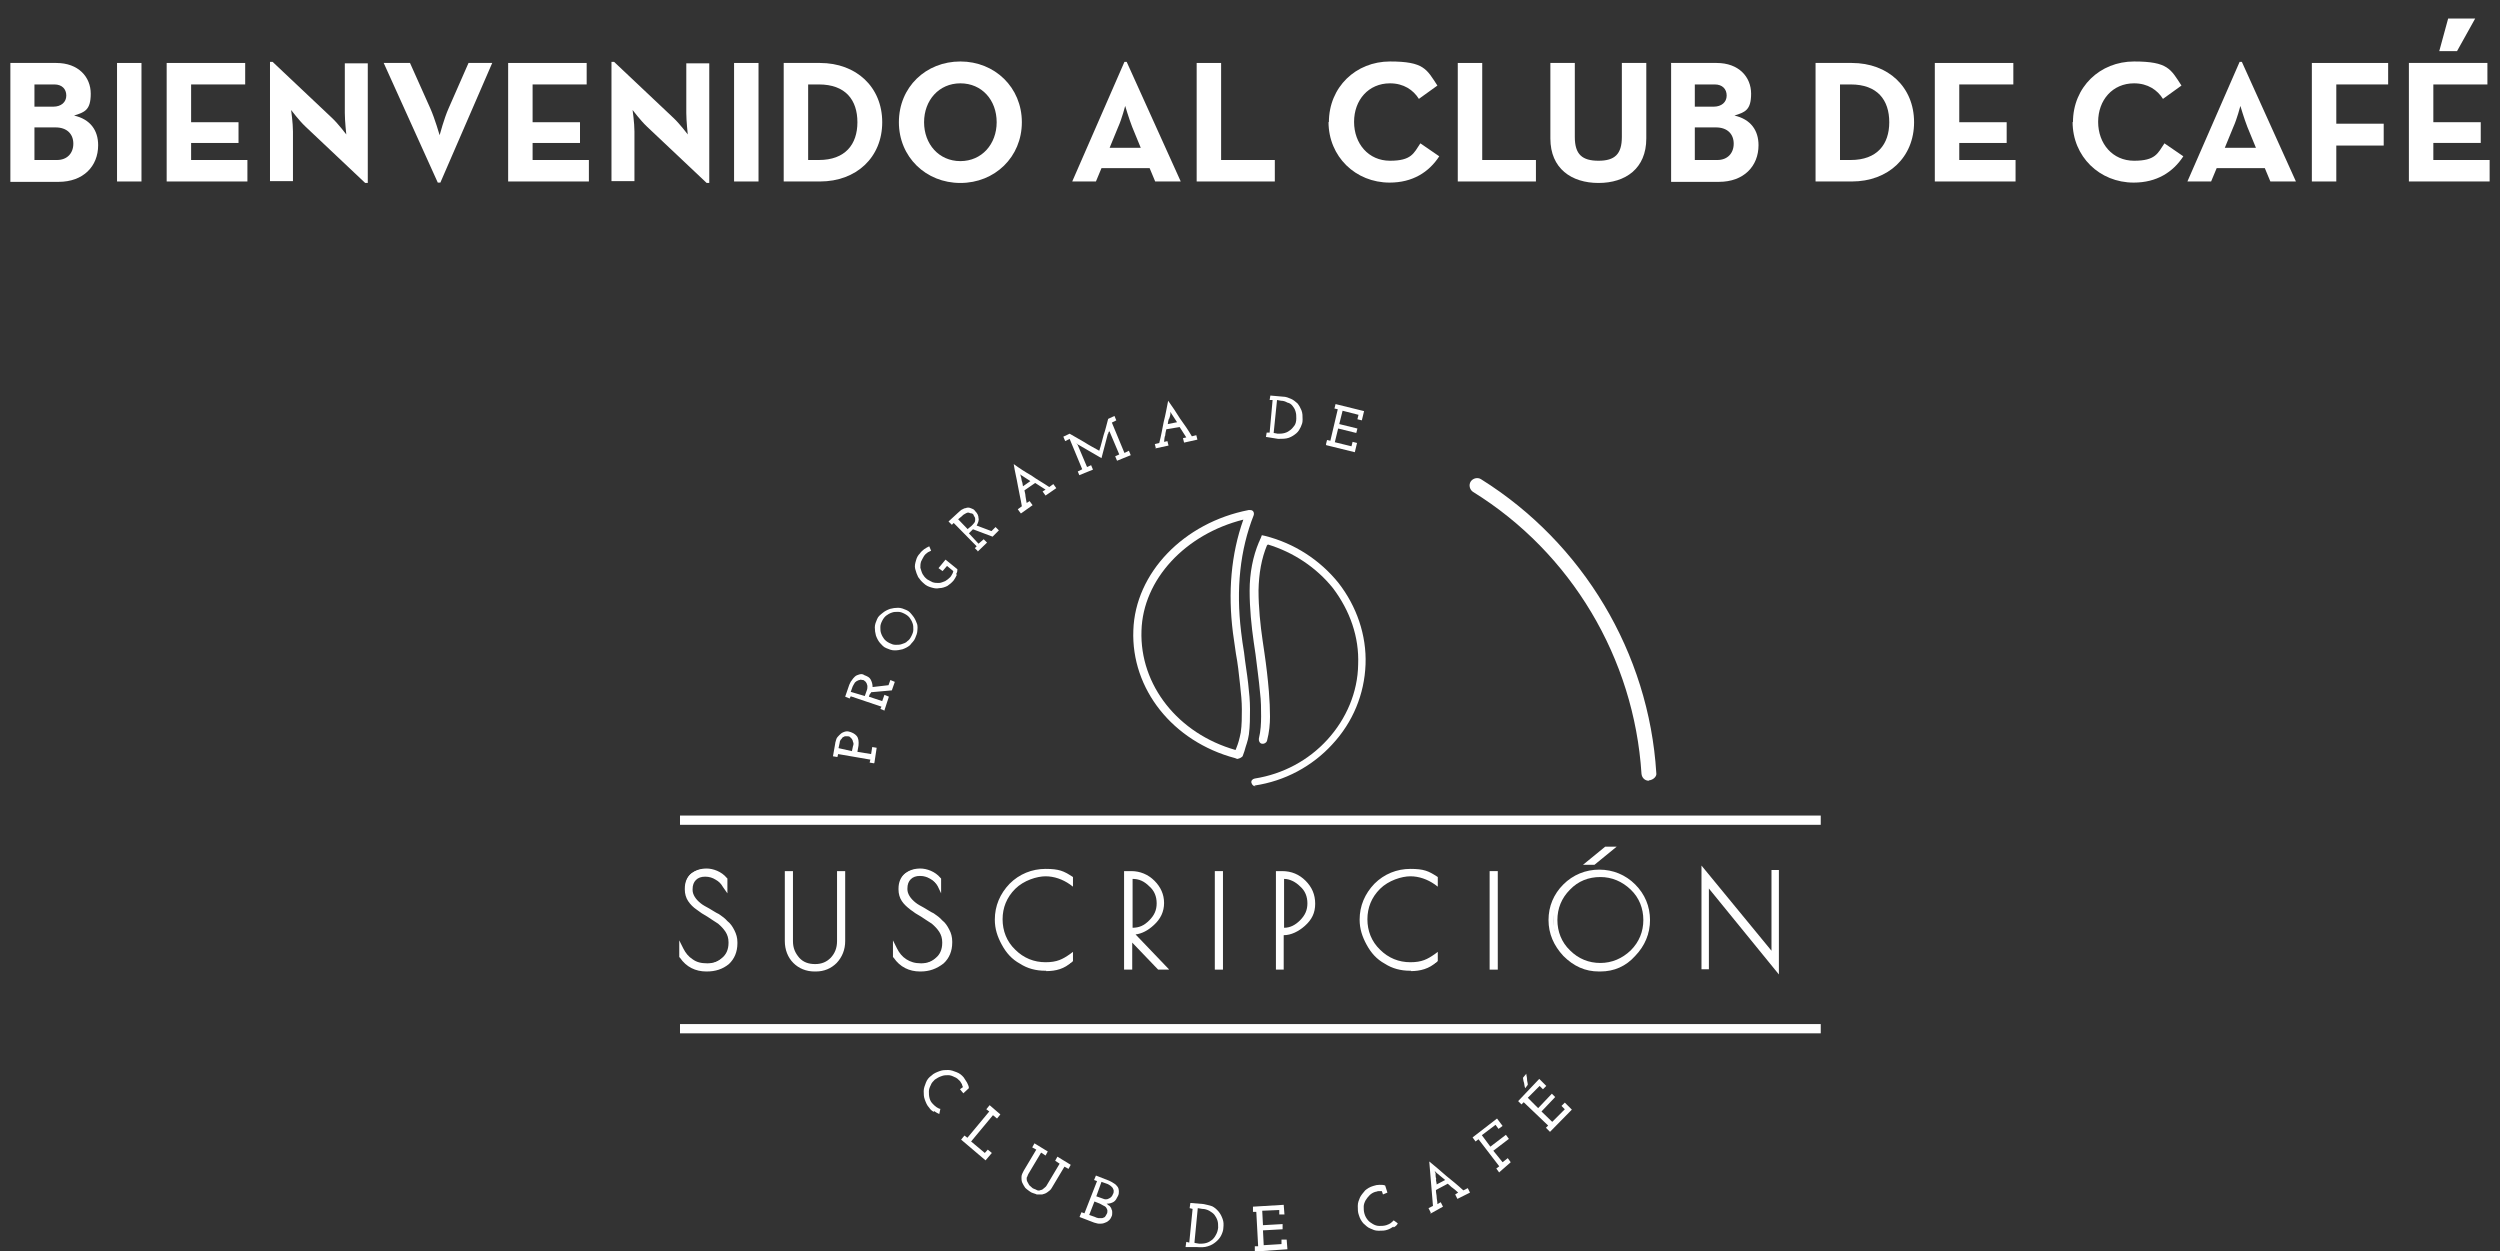 <?xml version="1.0" encoding="UTF-8"?>
<svg id="Capa_1" xmlns="http://www.w3.org/2000/svg" version="1.1" viewBox="0 0 675 337.9">
  <rect x="0" y="0" width="675" height="337.9" fill="#333333" stroke="none"/>
  <!-- Generator: Adobe Illustrator 29.0.0, SVG Export Plug-In . SVG Version: 2.1.0 Build 186)  -->
  <defs>
    <style>
      .st0 {
        fill: #fff;
      }
    </style>
  </defs>
  <g>
    <rect class="st0" x="183.6" y="220.2" width="308" height="2.5"/>
    <rect class="st0" x="183.6" y="276.5" width="308" height="2.5"/>
    <g>
      <path class="st0" d="M334.3,204.9h-.3l-.5-.2c-16.9-4.5-28.1-18.7-27.5-34.5.5-15.5,13.6-29.1,31.2-32.5.5,0,.8,0,1.1.3s.3.8.2,1.1c-3.7,9.4-4.8,19.9-3.4,31.5.2,1.9.5,3.7.8,5.6.3,2.8.8,5.6,1.1,8.3.3,2.6.5,4.8.5,7s0,4.5-.3,6.8c-.3,2-.8,2.9-1.2,4.5l-.5,1.4c-.3.3-.8.6-1.1.6ZM335.7,140.3c-15.6,3.9-27.1,16.1-27.5,30-.5,14.7,9.9,27.8,25.4,32.2l.2-.5c.6-1.5.8-2.3,1.2-4.2.3-2,.3-4.3.3-6.3s-.2-4.2-.5-6.8c-.3-2.8-.6-5.6-1.1-8.2-.3-1.9-.5-3.7-.8-5.6-1.4-11-.5-21.3,2.8-30.6Z"/>
      <path class="st0" d="M339,212.3c-.5,0-.9-.3-1.1-.9-.2-.6.3-1.1.9-1.2,7.6-1.2,14.5-4.9,19.6-10.5,5.1-5.6,8.2-12.8,8.3-20.3.3-7.4-2.2-14.5-6.8-20.6-4.5-5.6-10.7-9.7-17.6-11.8q0,.2-.2.2c-1.5,3.6-2.2,7.6-2.3,12.2,0,4.6.5,9.4,1.1,13.5.2,1.1.3,2.3.5,3.4.5,3.4.9,6.8,1.2,10.4.2,2.5.3,4.8.3,6.8s-.2,4.2-.8,6.5c-.2.6-.8.9-1.4.8s-.9-.8-.8-1.4c.5-2,.6-4.2.6-6s0-4.2-.3-6.5c-.3-3.4-.8-6.8-1.2-10.2-.2-1.1-.3-2.3-.5-3.4-.6-4.2-1.1-9-1.1-13.8s.9-9.3,2.5-13.1c.2-.3.3-.8.5-1.1l.3-.8.9.2c7.9,2,14.8,6.5,19.8,12.7,4.9,6.3,7.6,14.1,7.3,22-.3,8-3.4,15.6-9,21.6-5.4,5.9-12.8,9.9-21,11.1q.3.3.2.3Z"/>
    </g>
    <g>
      <path class="st0" d="M445.2,210.8c-1.1,0-1.9-.8-2-1.9-2-31.2-19-59.7-45.5-76.1-.9-.6-1.2-1.9-.6-2.8.6-.9,1.9-1.2,2.8-.6,27.5,17.2,45.3,46.9,47.3,79.3.2.9-.8,1.9-2,2q.2,0,0,0Z"/>
      <g>
        <path class="st0" d="M252.1,300.2c-.5-.3-.9-.6-1.2-1.1-.6-.6-.9-1.4-1.2-2.2-.3-.8-.3-1.5-.3-2.3s.3-1.5.6-2.3c.3-.8.8-1.4,1.5-1.9.6-.6,1.4-.9,2.2-1.2s1.5-.3,2.3-.3,1.5.3,2.3.6c.8.3,1.4.8,1.9,1.4.3.5.6.9.9,1.4.2.5.5.9.5,1.5l-1.5,1.4-.9-1.1.8-.6c-.2-.3-.2-.6-.3-.8-.2-.3-.3-.5-.5-.8-.5-.5-.9-.9-1.5-1.1-.6-.3-1.1-.5-1.7-.5s-1.2,0-1.9.3c-.6.2-1.1.5-1.7.9-.5.5-.9.9-1.1,1.5-.3.6-.5,1.1-.5,1.7s0,1.2.2,1.9.5,1.1.9,1.5c.3.3.6.6.9.8s.8.5,1.1.5l-.3,1.4c-.5-.2-.9-.5-1.4-.8Z"/>
        <path class="st0" d="M259.5,307.7l.9-1.1.8.6,5.9-7.1-.8-.6.9-1.1,2.9,2.5-.9,1.1-1.1-.9-5.9,7.1,3.7,3.1.8-.9,1.1.9-1.7,2-6.6-5.6Z"/>
        <path class="st0" d="M279.7,322.4c-.5-.2-1.1-.3-1.5-.6s-.9-.6-1.4-1.1c-.3-.5-.6-.9-.8-1.4-.2-.5-.2-.9-.2-1.5s.3-1.1.6-1.7l3.4-5.7-1.1-.6.6-1.1,3.6,2.2-.6,1.1-1.2-.8-3.4,5.7c-.2.3-.3.8-.5,1.1,0,.3,0,.8.2,1.1l.5.9c.3.3.6.5.9.8.3.2.8.3,1.1.5s.8.2,1.1,0c.3,0,.6-.2.9-.5.3-.2.6-.5.8-.9l3.4-5.7-1.2-.8.6-1.1,3.6,2.2-.6,1.1-1.1-.6-3.4,5.7c-.3.6-.8.9-1.2,1.2s-.9.5-1.4.6h-1.5Z"/>
        <path class="st0" d="M291.5,328.5l.5-1.2.8.3,3.4-8.7-.8-.3.5-1.2,3.6,1.4c.5.2.9.5,1.4.8s.6.6.9.9c.2.3.3.8.3,1.1,0,.5,0,.9-.3,1.4-.3.6-.6,1.2-1.1,1.5-.5.3-1.1.5-1.9.5.3.2.5.5.8.6.2.3.5.6.5.9.2.3.2.6.2.9s0,.8-.2,1.1c-.2.5-.5.9-.8,1.1-.3.3-.8.5-1.1.6-.5.2-.9.2-1.4.2s-.9-.2-1.4-.3l-3.9-1.5ZM294,328l1.7.6c.3.2.6.2.9.3h.9c.3,0,.5-.2.8-.3.2-.2.3-.5.5-.8.2-.3.2-.6.2-.9s-.2-.6-.3-.8c-.2-.3-.5-.5-.8-.6-.3-.2-.6-.3-.9-.5l-1.5-.6-1.4,3.6ZM296,323l1.7.6c.6.3,1.2.3,1.7,0,.5-.2.9-.6,1.1-1.2.2-.3.2-.6.2-.9s-.2-.5-.3-.8c-.2-.2-.3-.3-.5-.5-.2-.2-.5-.3-.8-.5l-1.7-.6-1.4,3.9Z"/>
        <path class="st0" d="M320.1,336.7l.2-1.4.8.2.9-9.1-.8-.2.2-1.4,3.6.3c.8.2,1.5.3,2.3.6.6.3,1.2.8,1.7,1.4.5.6.8,1.2,1.1,2s.3,1.5.2,2.5c0,.6-.3,1.4-.6,2-.3.6-.8,1.2-1.4,1.7s-1.2.9-2.2,1.2c-.9.3-1.9.3-3.1.2h-2.8ZM322.6,335.6l1.2.2c.6,0,1.2,0,1.9-.2s1.1-.5,1.5-.8.8-.8,1.1-1.4c.3-.5.5-1.1.6-1.9,0-.8,0-1.4-.2-2-.2-.6-.5-1.1-.8-1.5s-.9-.8-1.4-1.1c-.6-.3-1.2-.5-1.9-.5l-1.2-.2-.9,9.3Z"/>
        <path class="st0" d="M338.8,337.9v-1.4h.9l-.5-9.3h-.9v-1.4l8.3-.5.2,2.6h-1.4v-1.2l-4.6.2.2,3.9,5.3-.3v1.4l-5.3.3.2,4,4.8-.3v-1.2h1.4l.2,2.6-8.7.6Z"/>
        <path class="st0" d="M376.2,331.2c-.5.3-.9.6-1.5.8-.8.3-1.5.3-2.5.3s-1.5-.3-2.2-.6c-.8-.3-1.2-.8-1.9-1.4-.5-.6-.9-1.2-1.2-2.2-.3-.8-.3-1.5-.3-2.5s.3-1.5.6-2.3c.3-.6.8-1.2,1.4-1.9.6-.5,1.2-.9,2.2-1.2.6-.2,1.1-.3,1.7-.3s1.1,0,1.5.2l.6,1.9-1.2.5-.3-.9h-.9c-.3,0-.6.2-.9.2-.6.2-1.1.5-1.5.9s-.8.9-1.1,1.4c-.3.6-.5,1.1-.5,1.7s0,1.2.2,1.9.5,1.2.9,1.7.9.8,1.4,1.1c.5.3,1.1.5,1.7.5s1.2,0,1.9-.2c.5-.2.8-.3,1.1-.5s.6-.5.9-.8l1.1.8c-.2.5-.6.8-1.1,1.1Z"/>
        <path class="st0" d="M386.3,327.4l-.6-1.2,1.2-.6c-.2-2-.3-4-.5-6-.2-2-.3-4-.5-6,1.5,1.2,3.1,2.6,4.6,3.9,1.5,1.2,3.1,2.5,4.6,3.9l1.2-.6.6,1.2-3.4,1.7-.6-1.2.8-.5c-.5-.5-.9-.8-1.4-1.2-.5-.3-.9-.8-1.4-1.2l-3.2,1.7c0,.8.2,1.4.2,1.9s.2,1.1.2,1.9l.9-.5.6,1.2-3.4,1.9ZM387.7,318.4c0,.5.2.9.2,1.4l2.3-1.2-2.3-1.9-.5-.5c0,.2,0,.3.2.5v.2c0,.5,0,.9.2,1.5Z"/>
        <path class="st0" d="M404.8,316.6l-.8-1.1.8-.6-5.6-7.3-.8.6-.8-1.1,6.6-5.1,1.5,2-1.1.8-.8-1.1-3.7,2.8,2.3,3.1,4.2-3.2.8,1.1-4.2,3.2,2.5,3.1,1.4-1.1.8,1.1-3.2,2.8Z"/>
        <path class="st0" d="M418.3,305.4l-.9-.9.6-.6-6.6-6.3-.6.6-.9-.9,5.7-6,1.9,1.9-.9.9-.9-.9-3.2,3.2,2.8,2.8,3.7-3.9.9.9-3.7,3.9,2.9,2.8,3.4-3.4-.9-.9.9-.9,1.9,1.9-5.9,6ZM411.8,293.8c-.2-.5-.2-.9-.3-1.4-.2-.5-.2-.9-.3-1.4l.9-1.1c0,.5.2.9.2,1.5s.2.9.2,1.5l-.6.8Z"/>
      </g>
      <g>
        <path class="st0" d="M236,206.1l-1.2-.2.2-.8-8.7-1.5-.2.8-1.2-.2.6-3.4c0-.3.2-.8.3-1.2s.5-.8.8-1.1.6-.6,1.1-.8c.5-.2.9-.3,1.4-.2.9.2,1.7.6,2.2,1.2s.6,1.5.5,2.6l-.3,1.7,3.7.6.3-1.9,1.2.2-.6,4ZM230,202.9l.3-1.4c.2-.5.2-.9,0-1.2,0-.3-.2-.6-.3-.8l-.5-.5c-.2-.2-.5-.2-.6-.2h-.8c-.3.2-.5.2-.6.3s-.3.5-.5.6c-.2.3-.3.6-.3.9l-.3,1.4,3.6.8Z"/>
        <path class="st0" d="M238.9,191.9l-1.2-.5.3-.6-8.3-2.8-.3.6-1.2-.5,1.1-3.2c.2-.3.3-.8.6-1.1.3-.5.6-.8.9-1.1s.8-.5,1.2-.6.9-.2,1.4.2c.8.3,1.4.6,1.7,1.2s.5,1.2.5,2l4.3-.5.5-1.4,1.2.5-.8,2.3-5.6.5c0,.2-.2.3-.2.3q0,.2-.2.3l-.2.6,3.6,1.2.6-1.7,1.2.5-1.2,3.7ZM233.5,187.9l.5-1.4c.2-.5.2-.8.2-1.2s-.2-.6-.2-.8c-.2-.3-.3-.5-.5-.6-.2-.2-.3-.3-.6-.3s-.5-.2-.8,0c-.3,0-.5.2-.8.3-.2.2-.5.3-.6.6-.2.3-.3.5-.5.9l-.5,1.4,3.7,1.1Z"/>
        <path class="st0" d="M247.7,170.1c0,.8-.3,1.5-.6,2.2-.3.8-.9,1.2-1.4,1.9-.6.5-1.2.8-2,1.1-.8.2-1.4.3-2.2.3s-1.5-.3-2.2-.6c-.8-.3-1.2-.9-1.7-1.4-.5-.6-.8-1.2-1.1-2-.2-.8-.3-1.4-.3-2.2s.3-1.5.6-2.2c.3-.8.9-1.2,1.5-1.7.6-.5,1.2-.8,2-1.1.8-.2,1.4-.3,2.2-.3s1.5.3,2.2.6c.8.3,1.2.9,1.7,1.5.5.6.8,1.2,1.1,2,.2.3.3,1.1.2,1.9ZM245,173.1c.5-.3.8-.8,1.1-1.4s.5-1.1.5-1.7,0-1.2-.2-1.7c-.2-.6-.5-1.1-.8-1.5s-.8-.8-1.4-1.1-1.1-.5-1.7-.5-1.2,0-1.7.2c-.6.2-1.1.5-1.5.8s-.8.8-1.1,1.4-.5,1.1-.5,1.7,0,1.2.2,1.7c.2.6.5,1.1.8,1.5s.8.8,1.4,1.1,1.1.5,1.7.5,1.2,0,1.7-.2,1.1-.3,1.5-.8Z"/>
        <path class="st0" d="M258.3,155.3c-.2.5-.5.9-.8,1.4-.5.6-1.1,1.1-1.7,1.5-.6.3-1.4.6-2.2.6-.8.2-1.5,0-2.2-.2s-1.4-.5-2-1.1c-.6-.5-1.1-1.1-1.5-1.7-.3-.6-.6-1.4-.8-2.2s0-1.5.2-2.2c.2-.8.5-1.4,1.1-2,.3-.5.8-.8,1.1-1.1.5-.3.9-.6,1.4-.8l.5,1.2c-.3.2-.8.3-1.1.6-.3.2-.6.5-.8.8-.3.5-.6,1.1-.8,1.5-.2.6-.2,1.1-.2,1.7.2.6.3,1.1.6,1.7.3.5.6.9,1.2,1.4.5.3,1.1.6,1.5.8.6.2,1.1.2,1.7.2s1.1-.3,1.7-.5c.5-.3.9-.6,1.4-1.1.2-.2.3-.5.5-.8.2-.3.2-.5.3-.8l-1.7-1.4-1.2,1.4-1.1-.8,1.9-2.3,3.2,2.6c0,.3,0,.8-.3,1.2Z"/>
        <path class="st0" d="M264.1,148.9l-.9-.9.5-.5-6.2-6.3-.5.5-.9-.9,2.5-2.3c.3-.3.6-.5.9-.8.5-.2.8-.5,1.2-.5.5-.2.9-.2,1.4,0s.9.3,1.2.8c.6.6.9,1.2.9,1.9.2.6-.2,1.4-.5,2l4,1.5,1.1-1.1.9.9-1.7,1.7-5.3-2-.3.3-.3.3-.5.5,2.6,2.8,1.4-1.2.9.9-2.6,2.5ZM261.2,142.9l1.1-.9c.3-.3.6-.6.8-.9s.2-.6.2-.8c0-.3,0-.5-.2-.8-.2-.2-.2-.5-.3-.6s-.3-.3-.6-.3-.5-.2-.8-.2-.6.2-.8.3c-.3.2-.6.3-.8.6l-1.1.9,2.5,2.6Z"/>
        <path class="st0" d="M275.6,138.6l-.8-1.1,1.1-.8c-.3-1.9-.8-3.9-1.1-5.7s-.8-3.7-1.1-5.7c1.5,1.1,3.2,2.2,4.8,3.1,1.5,1.1,3.2,2,4.8,3.1l1.1-.8.8,1.1-2.9,2-.8-1.1.8-.5c-.5-.3-.9-.6-1.4-.9s-.9-.6-1.4-.9l-2.9,2c.2.8.3,1.4.3,1.7s.2.9.3,1.7l.8-.5.8,1.1-3.1,2.2ZM275.9,129.9c.2.5.2.9.3,1.4l2-1.4-2.3-1.5-.5-.3c0,.2.2.3.2.3v.2c.2.5.2.9.3,1.4Z"/>
        <path class="st0" d="M291.5,128.5l-.5-1.2,1.2-.6-3.4-8.2-1.2.6-.5-1.2,1.7-.8c1.4.8,2.6,1.5,4,2.3,1.2.8,2.6,1.5,4,2.3.5-1.5.8-2.9,1.2-4.3.5-1.4.8-2.9,1.2-4.3l1.7-.8.5,1.2-1.2.6,3.4,8.2,1.2-.6.5,1.2-3.7,1.5-.5-1.2,1.1-.5-2.5-5.9q0-.2-.2-.3v-.3c0,.2,0,.3-.2.5,0,.2,0,.3-.2.5l-1.7,6.5-6.2-3.6c-.2,0-.2-.2-.3-.2,0,0-.2-.2-.3-.2l.2.2s.2.2.2.3l2.5,5.9,1.1-.5.5,1.2-3.7,1.5Z"/>
        <path class="st0" d="M312.1,121.1l-.3-1.2,1.2-.3c.5-1.9.8-3.7,1.2-5.7.5-1.9.8-3.7,1.2-5.7,1.1,1.5,2.2,3.2,3.2,4.8,1.1,1.5,2.2,3.1,3.2,4.8l1.2-.3.3,1.2-3.6.8-.3-1.2.9-.2c-.3-.5-.6-.9-.9-1.4-.3-.5-.6-.9-.9-1.4l-3.6.6c-.2.8-.3,1.4-.3,1.7-.2.3-.2.9-.3,1.7l.9-.2.3,1.2-3.7.8ZM315.6,113.1c-.2.5-.2.9-.3,1.4l2.5-.5-1.5-2.3-.3-.5v.6c0,.3-.2.8-.3,1.2Z"/>
        <path class="st0" d="M341.8,118l.2-1.2h.8l.8-8.8h-.8l.2-1.2,3.4.3c.8,0,1.5.3,2.2.6s1.2.8,1.7,1.2c.5.6.8,1.2,1.1,1.9.3.8.3,1.5.3,2.5s-.2,1.2-.5,2c-.3.6-.6,1.2-1.2,1.7-.6.5-1.2.9-2,1.2-.8.3-1.9.3-2.9.3l-3.1-.5ZM343.9,116.9l1.1.2c.6,0,1.2,0,1.9-.2s1.1-.5,1.5-.8.8-.8,1.1-1.2.5-1.1.5-1.9,0-1.2-.2-1.9-.5-1.1-.8-1.5-.8-.8-1.4-.9c-.5-.3-1.1-.5-1.7-.5l-1.1-.2-.9,8.8Z"/>
        <path class="st0" d="M358,120l.3-1.2.9.2,2-8.5-.9-.2.3-1.2,7.7,1.9-.6,2.5-1.2-.3.3-1.2-4.3-1.1-.9,3.6,4.9,1.2-.3,1.2-4.9-1.2-.9,3.7,4.5,1.1.3-1.2,1.2.3-.6,2.5-7.7-1.9Z"/>
      </g>
    </g>
    <g>
      <g>
        <path class="st0" d="M193.3,237.1c-.9-.6-1.9-.8-3.1-.8s-2,.3-2.8,1.1c-.8.6-1.2,1.7-1.2,2.8v.2c0,1.4.8,2.8,2.3,3.9.6.5,1.4.9,2.3,1.5.9.5,1.7,1.1,2.6,1.5.9.6,1.7,1.1,2.3,1.7.6.6,1.2,1.4,1.7,2.3s.6,1.9.6,2.9v.3c0,2.2-.8,3.9-2.2,5.1-1.4,1.2-3.2,1.9-5.4,1.9s-5.1-1.2-6.6-3.6v-1.9c.6,1.2,1.4,2.3,2.6,3.1,1.1.8,2.6,1.2,4.3,1.2s3.2-.6,4.5-1.7c1.2-1.1,1.9-2.5,1.9-4.3v-.2c0-1.1-.3-2.2-.9-3.1-.6-.9-1.4-1.7-2.2-2.3-.9-.6-1.9-1.2-2.9-1.9-1.1-.6-2-1.2-2.9-1.9-.9-.6-1.7-1.2-2.2-2.2-.6-.9-.9-1.9-.9-2.8v-.3c0-1.5.5-2.8,1.5-3.7,1.1-.8,2.3-1.2,3.7-1.2,2.2,0,3.7.8,4.9,2.3v1.7c-.3-.6-1.1-1.2-2-1.9Z"/>
        <path class="st0" d="M190.7,262.3c-2.9,0-5.4-1.2-7.1-3.7l-.2-.2v-4.5l1.1,2.2c.6,1.2,1.4,2.2,2.5,2.9,1.1.8,2.3,1.1,4,1.1s2.9-.5,4-1.5c1.1-.9,1.7-2.3,1.7-4v-.2c0-1.1-.3-2-.8-2.8-.6-.9-1.2-1.5-2-2.2-.9-.6-1.9-1.2-2.9-1.9-1.1-.6-2-1.2-2.9-1.9-.9-.6-1.7-1.4-2.3-2.3s-.9-2-.9-3.1v-.3c0-1.7.6-3.1,1.7-4,1.1-.9,2.5-1.4,4.2-1.4s4,.8,5.4,2.5l.2.2v4l-1.2-1.7c-.5-.9-1.1-1.5-2-2-.8-.5-1.7-.8-2.8-.8s-1.9.3-2.5.9c-.6.6-.9,1.4-.9,2.5v.2c0,1.2.8,2.5,2.2,3.6.6.5,1.4.9,2.3,1.4.9.5,1.7,1.1,2.6,1.5.9.6,1.7,1.2,2.3,1.9.8.6,1.4,1.5,1.9,2.5s.8,2,.8,3.2v.3c0,2.3-.8,4.2-2.3,5.6-1.7,1.4-3.7,2-5.9,2ZM187.6,236.6c-.2.2-.3.2-.5.3-.9.8-1.4,1.9-1.4,3.2v.3c0,.9.3,1.7.8,2.5.6.8,1.2,1.5,2,2,.9.6,1.9,1.2,2.9,1.9,1.1.6,2,1.2,2.9,1.9.9.6,1.7,1.5,2.3,2.5.6,1.1.9,2.2.9,3.4v.8-.9c0-.9-.2-2-.6-2.8-.5-.8-.9-1.5-1.5-2.2-.6-.6-1.4-1.2-2.3-1.7-.8-.6-1.7-1.1-2.5-1.5-.9-.5-1.7-1.1-2.3-1.5-1.7-1.2-2.6-2.8-2.6-4.3v-.2c0-1.4.5-2.5,1.4-3.2.2-.2.3-.3.5-.3ZM192.4,236c.5.2.8.3,1.2.6h0c.2.2.3.2.5.3-.5-.3-.9-.6-1.7-.9Z"/>
      </g>
      <g>
        <path class="st0" d="M220.2,261.8h-.3c-2.2,0-3.9-.8-5.3-2.2-1.4-1.4-2.2-3.2-2.2-5.4v-18.4h1.1v18.4c0,1.9.6,3.6,1.9,4.8,1.2,1.2,2.8,1.9,4.6,1.9s3.4-.6,4.6-1.9,1.9-2.9,1.9-4.8v-18.4h1.1v18.2c0,2.2-.8,4-2.2,5.6-1.4,1.4-3.2,2.2-5.3,2.2Z"/>
        <path class="st0" d="M220.2,262.3h-.3c-2.2,0-4.2-.8-5.7-2.3-1.5-1.5-2.3-3.6-2.3-5.9v-18.9h2.2v18.9c0,1.9.6,3.2,1.7,4.5,1.1,1.2,2.5,1.7,4.3,1.7s3.1-.6,4.2-1.7c1.1-1.2,1.7-2.6,1.7-4.5v-18.9h2.2v18.9c0,2.3-.8,4.3-2.3,5.9-1.5,1.5-3.4,2.3-5.6,2.3ZM212.9,236.3v17.8c0,2,.6,3.7,2,5.1.8.8,1.5,1.2,2.3,1.5-.8-.3-1.5-.9-2.3-1.5-1.4-1.4-2-3.1-2-5.1v-17.8h0ZM227,236.3v17.8c0,2-.6,3.9-2,5.3-.2.2-.3.3-.6.5.2-.2.5-.3.6-.6,1.4-1.4,2-3.1,2-5.1v-17.8h0Z"/>
      </g>
      <g>
        <path class="st0" d="M251.1,237.1c-.9-.6-1.9-.8-3.1-.8s-2,.3-2.8,1.1c-.8.6-1.2,1.7-1.2,2.8v.2c0,1.4.8,2.8,2.3,3.9.6.5,1.4.9,2.3,1.5.9.5,1.7,1.1,2.6,1.5.9.6,1.7,1.1,2.3,1.7.6.6,1.2,1.4,1.7,2.3.5.9.6,1.9.6,2.9v.3c0,2.2-.8,3.9-2.2,5.1-1.4,1.2-3.2,1.9-5.4,1.9s-5.1-1.2-6.6-3.6v-1.9c.6,1.2,1.4,2.3,2.6,3.1,1.1.8,2.6,1.2,4.3,1.2s3.2-.6,4.5-1.7c1.2-1.1,1.9-2.5,1.9-4.3v-.2c0-1.1-.3-2.2-.9-3.1s-1.4-1.7-2.2-2.3c-.9-.6-1.9-1.2-2.9-1.9-1.1-.6-2-1.2-2.9-1.9s-1.7-1.2-2.2-2.2c-.6-.9-.9-1.9-.9-2.8v-.3c0-1.5.5-2.8,1.5-3.7,1.1-.8,2.3-1.2,3.7-1.2,2.2,0,3.7.8,4.9,2.3v1.7c-.5-.6-1.1-1.2-2-1.9Z"/>
        <path class="st0" d="M248.4,262.3c-2.9,0-5.4-1.2-7.1-3.7l-.2-.2v-4.5l1.1,2.2c.6,1.2,1.4,2.2,2.5,2.9s2.3,1.1,4,1.1,2.9-.5,4-1.5c1.1-.9,1.7-2.3,1.7-4v-.2c0-1.1-.3-2-.8-2.8-.6-.9-1.2-1.5-2-2.2-.9-.6-1.9-1.2-2.9-1.9-1.1-.6-2-1.2-2.9-1.9s-1.7-1.4-2.3-2.3-.9-2-.9-3.1v-.3c0-1.7.6-3.1,1.7-4,1.1-.9,2.5-1.4,4.2-1.4s4,.8,5.4,2.5l.2.2v4l-.9-1.9c-.5-.9-1.1-1.5-2-2-.8-.5-1.7-.8-2.8-.8s-1.9.3-2.5.9c-.6.6-.9,1.4-.9,2.5v.2c0,1.2.8,2.5,2.2,3.6.6.5,1.4.9,2.3,1.4.9.5,1.7,1.1,2.6,1.5.9.6,1.7,1.2,2.3,1.9.8.6,1.4,1.5,1.9,2.5.5.9.8,2,.8,3.2v.3c0,2.3-.8,4.2-2.3,5.6-1.9,1.5-3.9,2.2-6.2,2.2ZM245.3,236.6c-.2.2-.3.2-.5.3-.9.8-1.4,1.9-1.4,3.2v.3c0,.9.3,1.7.8,2.5.6.8,1.2,1.5,2,2,.9.6,1.9,1.2,2.9,1.9,1.1.6,2,1.2,2.9,1.9s1.7,1.5,2.3,2.5c.6,1.1.9,2.2.9,3.4v.8-.9c0-.9-.2-2-.6-2.8s-.9-1.5-1.5-2.2c-.6-.6-1.4-1.2-2.3-1.7-.8-.6-1.7-1.1-2.5-1.5-.9-.5-1.7-1.1-2.3-1.5-1.7-1.2-2.6-2.8-2.6-4.3v-.2c0-1.4.5-2.5,1.4-3.2.3-.2.3-.3.5-.3ZM250.2,236c.5.2.8.3,1.2.6h0c.2.2.3.2.5.3-.5-.3-1.1-.6-1.7-.9Z"/>
      </g>
      <g>
        <path class="st0" d="M282.5,261.7h-.3c-2.3,0-4.5-.6-6.5-1.9-2-1.2-3.6-2.8-4.8-4.9-1.2-2-1.7-4.2-1.7-6.5,0-3.6,1.2-6.6,3.9-9.3s5.7-3.9,9.4-3.9,4.8.6,7,1.9v1.2c-2.2-1.4-4.5-2.2-7-2.2s-6.2,1.2-8.7,3.6c-2.3,2.5-3.6,5.3-3.6,8.7s1.2,6.2,3.6,8.7c2.3,2.5,5.3,3.6,8.7,3.6s4.8-.8,7-2.2v1.2c-2.2,1.4-4.5,2-7,2Z"/>
        <path class="st0" d="M282.5,262.1h-.3c-2.5,0-4.8-.6-6.8-1.9-2.2-1.2-3.7-2.9-4.9-5.1-1.2-2.2-1.9-4.3-1.9-6.8,0-3.7,1.4-7,4-9.7,2.6-2.6,6-4,9.7-4s4.9.6,7.1,2l.3.2v2.6l-.8-.6c-2-1.4-4.3-2.2-6.6-2.2s-5.9,1.1-8.2,3.4c-2.3,2.3-3.4,5.1-3.4,8.2s1.1,6,3.4,8.2c2.3,2.3,5.1,3.4,8.2,3.4s4.6-.8,6.6-2.2l.8-.6v2.5l-.3.2c-2,1.9-4.3,2.5-7,2.5ZM288.9,259.5c-.5.3-.9.5-1.4.8.5-.3.9-.6,1.4-.8h0ZM272.2,255.9c.3.5.8,1.1,1.2,1.5-.5-.6-.9-1.1-1.2-1.5ZM272.3,240.6c-1.9,2.2-2.6,4.8-2.6,7.7s.5,4,1.5,5.9c-.9-1.7-1.4-3.7-1.4-5.9-.2-2.9.8-5.4,2.5-7.7Z"/>
      </g>
      <g>
        <path class="st0" d="M304.2,235.7h1.4c2.2,0,4.2.8,5.9,2.5,1.7,1.7,2.5,3.6,2.5,5.7s-.9,4-2.6,5.7c-1.7,1.5-3.6,2.5-5.4,2.5h-.3l8.8,9.3h-1.4l-7.7-8v8h-1.1v-25.7h0ZM305.3,251h.6c1.9,0,3.4-.8,4.9-2.2,1.4-1.4,2.2-3.1,2.2-4.9s-.8-3.6-2.2-5.1c-1.4-1.4-3.1-2.2-4.9-2.2h-.5v14.4h-.2Z"/>
        <path class="st0" d="M315.6,261.8h-2.9l-7-7.3v7.3h-2.2v-26.6h2c2.3,0,4.5.9,6.2,2.6,1.7,1.7,2.6,3.7,2.6,6s-.9,4.3-2.8,6c-1.5,1.4-3.2,2.3-4.9,2.5l9,9.4ZM313.3,260.7h0l-8.5-9v9h0v-8.8l8.5,8.8ZM304.6,251.5h0v-15.3h0v15.3ZM305.7,250.5h0c1.9,0,3.2-.6,4.6-2,1.4-1.4,2-2.8,2-4.6s-.6-3.4-2-4.6c-1.4-1.4-2.8-2-4.5-2v13.3h-.2ZM311.9,239.4c1.1,1.4,1.5,2.8,1.5,4.5s-.2,1.9-.5,2.6c.3-.8.5-1.7.5-2.6,0-1.7-.6-3.2-1.5-4.5Z"/>
      </g>
      <g>
        <path class="st0" d="M328.5,235.7h1.1v25.5h-1.1v-25.5Z"/>
        <path class="st0" d="M330.2,261.8h-2.2v-26.6h2.2v26.6ZM328.9,260.7h0v-24.4h0v24.4Z"/>
      </g>
      <g>
        <path class="st0" d="M345,235.7h1.1c2.3,0,4.3.8,6,2.5,1.7,1.7,2.5,3.6,2.5,5.7s-.9,4.2-2.6,5.7c-1.7,1.5-3.6,2.3-5.7,2.3h-.3v9.3h-.9v-25.5ZM346.2,251h.3c1.9,0,3.6-.8,4.9-2.2,1.4-1.4,2.2-3.1,2.2-4.9s-.8-3.6-2.2-5.1c-1.4-1.4-3.1-2.2-4.9-2.2h-.3v14.4Z"/>
        <path class="st0" d="M346.7,261.8h-2.2v-26.6h1.7c2.5,0,4.6.9,6.3,2.6,1.7,1.7,2.6,3.7,2.6,6.2s-.9,4.3-2.8,6c-1.7,1.5-3.7,2.5-5.7,2.5v9.3h0ZM345.6,260.7h0v-24.4h0v24.4ZM346.7,237.2v13.3c1.7,0,3.1-.8,4.3-2,1.4-1.4,2-2.8,2-4.6s-.6-3.4-2-4.6c-1.2-1.2-2.8-2-4.3-2ZM351.5,238.2l.3.3c1.5,1.5,2.3,3.4,2.3,5.4s-.3,2.5-.9,3.7c.6-1.1,1.1-2.3,1.1-3.7,0-2-.8-3.9-2.3-5.4-.3,0-.3-.2-.5-.3Z"/>
      </g>
      <g>
        <path class="st0" d="M381,261.7h-.3c-2.3,0-4.5-.6-6.5-1.9s-3.6-2.8-4.8-4.9c-1.2-2-1.7-4.2-1.7-6.5,0-3.6,1.2-6.6,3.9-9.3s5.7-3.9,9.4-3.9,4.8.6,7,1.9v1.2c-2.2-1.4-4.5-2.2-7-2.2s-6.2,1.2-8.7,3.6c-2.3,2.5-3.6,5.3-3.6,8.7s1.2,6.2,3.6,8.7c2.3,2.5,5.3,3.6,8.7,3.6s4.8-.8,7-2.2v1.2c-2.3,1.4-4.5,2-7,2Z"/>
        <path class="st0" d="M381,262.1h-.3c-2.5,0-4.8-.6-6.8-1.9-2.2-1.2-3.7-2.9-4.9-5.1-1.2-2.2-1.9-4.3-1.9-6.8,0-3.7,1.4-7,4-9.7,2.6-2.6,6-4,9.7-4s4.9.6,7.1,2l.3.2v2.6l-.8-.6c-2-1.4-4.3-2.2-6.6-2.2s-5.9,1.1-8.2,3.4c-2.3,2.3-3.4,5.1-3.4,8.2s1.1,6,3.4,8.2c2.3,2.3,5.1,3.4,8.2,3.4s4.6-.8,6.6-2.2l.8-.6v2.5l-.3.2c-2,1.9-4.5,2.5-7,2.5ZM387.2,259.5c-.5.3-.9.5-1.4.8.5-.3.9-.6,1.4-.8h0ZM370.5,255.9c.5.5.8,1.1,1.2,1.5-.3-.6-.8-1.1-1.2-1.5ZM370.8,240.6c-1.9,2.2-2.6,4.8-2.6,7.7s.5,4,1.5,5.9c-.9-1.9-1.4-3.7-1.4-5.9-.2-2.9.6-5.4,2.5-7.7Z"/>
      </g>
      <g>
        <path class="st0" d="M402.8,235.7h1.1v25.5h-1.1v-25.5Z"/>
        <path class="st0" d="M404.4,261.8h-2.2v-26.6h2.2v26.6ZM403.3,260.7h0v-24.4h0v24.4Z"/>
      </g>
      <g>
        <path class="st0" d="M422.6,257.8c-2.6-2.6-3.9-5.7-3.9-9.3s1.2-6.6,3.9-9.3,5.7-3.9,9.4-3.9,6.8,1.2,9.4,3.9c2.6,2.6,3.9,5.7,3.9,9.3s-1.2,6.6-3.9,9.3c-2.6,2.6-5.6,4-9.3,4h-.5c-3.6-.2-6.6-1.4-9.1-4ZM444.1,248.5c0-3.4-1.2-6.2-3.6-8.7-2.3-2.3-5.3-3.6-8.7-3.6s-6.2,1.2-8.7,3.6c-2.3,2.5-3.6,5.3-3.6,8.7s1.2,6.2,3.6,8.7c2.3,2.5,5.3,3.6,8.7,3.6s6.2-1.2,8.7-3.6c2.5-2.5,3.6-5.4,3.6-8.7ZM433.8,229h1.4l-4.8,3.9h-1.4l4.8-3.9Z"/>
        <path class="st0" d="M432.2,262.3h-.5c-3.7,0-6.8-1.4-9.6-4.2-2.6-2.8-4-6-4-9.7s1.4-7,4-9.6c2.6-2.6,6-4,9.7-4s7.1,1.4,9.7,4c2.6,2.6,4,5.9,4,9.6s-1.4,7-4,9.7c-2.5,2.8-5.7,4.2-9.4,4.2ZM432.1,236.8c-3.2,0-6,1.1-8.2,3.4-2.3,2.3-3.4,5.1-3.4,8.2s1.1,6,3.4,8.2c2.3,2.3,5.1,3.4,8.2,3.4s5.9-1.2,8.2-3.4c2.3-2.3,3.4-5.1,3.4-8.2s-1.1-6-3.4-8.2c-2.3-2.2-5.1-3.4-8.2-3.4ZM440.4,238.9l.5.5c2.5,2.5,3.7,5.6,3.7,9s-.8,5.3-2.5,7.4c1.7-2.2,2.5-4.8,2.5-7.6s-1.2-6.3-3.7-8.8c0,0-.2-.3-.5-.5ZM422,240.6c-1.9,2.3-2.8,4.8-2.8,7.7s.5,4,1.4,5.7c-.9-1.7-1.2-3.6-1.2-5.7,0-2.8.8-5.4,2.6-7.7ZM430.5,233.5h-3.1l6-4.9h3.1l-6,4.9Z"/>
      </g>
      <g>
        <path class="st0" d="M478.8,235.7h.9v26l-18.9-23.2v22.7h-.9v-26l18.9,23v-22.6Z"/>
        <path class="st0" d="M480.3,263.1l-18.9-23.2v21.8h-2v-28l18.9,23v-21.8h2v28.1ZM460.5,237.1l18.7,23v-.3l-18.7-23v.3Z"/>
      </g>
    </g>
  </g>
  <g>
    <path class="st0" d="M2.8,17h12.4c6,0,9.3,3.8,9.3,8.3s-1.7,5-4.5,5.9c4.4,1,6.5,4,6.5,8,0,5.7-4,9.9-10.7,9.9H2.8v-32ZM14.4,28.8c2.1,0,3.5-1.2,3.5-3s-1.2-3-3.2-3h-5.4v6h5.1ZM15.4,43.2c2.7,0,4.4-1.8,4.4-4.4s-1.7-4.4-4.8-4.4h-5.7v8.8h6.1Z"/>
    <path class="st0" d="M31.6,17h6.6v32h-6.6v-32Z"/>
    <path class="st0" d="M45,17h21.2v5.8h-14.6v10.2h12.8v5.6h-12.8v4.6h15.2v5.8h-21.8v-32Z"/>
    <path class="st0" d="M82.4,34.1c-1.6-1.5-3.8-4.4-3.8-4.4,0,0,.5,3.5.5,5.8v13.4h-6.2V16.7h.7l16.1,15.2c1.6,1.5,3.8,4.4,3.8,4.4,0,0-.4-3.6-.4-5.8v-13.4h6.2v32.3h-.7l-16.1-15.2Z"/>
    <path class="st0" d="M103.6,17h7.1l5.5,12.3c1.2,2.7,2.5,7.2,2.5,7.2,0,0,1.2-4.5,2.4-7.2l5.4-12.3h6.4l-14,32.3h-.7l-14.6-32.3Z"/>
    <path class="st0" d="M137.2,17h21.2v5.8h-14.6v10.2h12.8v5.6h-12.8v4.6h15.2v5.8h-21.8v-32Z"/>
    <path class="st0" d="M174.6,34.1c-1.6-1.5-3.8-4.4-3.8-4.4,0,0,.5,3.5.5,5.8v13.4h-6.2V16.7h.7l16.1,15.2c1.6,1.5,3.8,4.4,3.8,4.4,0,0-.4-3.6-.4-5.8v-13.4h6.2v32.3h-.7l-16.1-15.2Z"/>
    <path class="st0" d="M198.2,17h6.6v32h-6.6v-32Z"/>
    <path class="st0" d="M211.6,17h9.8c9.8,0,16.8,6.5,16.8,16s-7,16-16.8,16h-9.8v-32ZM221.1,43.2c7.1,0,10.4-4.2,10.4-10.2s-3.2-10.2-10.4-10.2h-2.9v20.4h2.9Z"/>
    <path class="st0" d="M242.7,33c0-9.5,7.3-16.4,16.6-16.4s16.6,7,16.6,16.4-7.3,16.4-16.6,16.4-16.6-7-16.6-16.4ZM269.1,33c0-6-4-10.5-9.8-10.5s-9.8,4.6-9.8,10.5,4,10.5,9.8,10.5,9.8-4.6,9.8-10.5Z"/>
    <path class="st0" d="M303.6,16.7h.6l14.6,32.3h-6.9l-1.5-3.6h-13l-1.5,3.6h-6.4l14.1-32.3ZM308,39.9l-2.3-5.6c-.9-2.3-1.9-5.7-1.9-5.7,0,0-.9,3.5-1.9,5.7l-2.3,5.6h8.4Z"/>
    <path class="st0" d="M323.1,17h6.6v26.2h14.5v5.8h-21.1v-32Z"/>
    <path class="st0" d="M358.8,33c0-9.5,7.3-16.4,16.5-16.4s9.9,2.1,12.8,6.5l-5,3.6c-1.5-2.4-4.1-4.2-7.8-4.2-5.8,0-9.7,4.5-9.7,10.4s3.9,10.5,9.7,10.5,6.4-2,8.2-4.7l5.1,3.5c-2.8,4.3-7.2,7.1-13.4,7.1-9.2,0-16.5-7-16.5-16.4Z"/>
    <path class="st0" d="M393.6,17h6.6v26.2h14.5v5.8h-21.1v-32Z"/>
    <path class="st0" d="M418.6,37.4v-20.4h6.6v20c0,4.7,2,6.4,6.4,6.4s6.3-1.8,6.3-6.4v-20h6.6v20.4c0,8.1-5.6,12-12.9,12s-13-3.9-13-12Z"/>
    <path class="st0" d="M451.1,17h12.4c6,0,9.3,3.8,9.3,8.3s-1.7,5-4.5,5.9c4.4,1,6.5,4,6.5,8,0,5.7-4,9.9-10.7,9.9h-12.9v-32ZM462.7,28.8c2.1,0,3.5-1.2,3.5-3s-1.2-3-3.2-3h-5.4v6h5.1ZM463.7,43.2c2.7,0,4.4-1.8,4.4-4.4s-1.7-4.4-4.8-4.4h-5.7v8.8h6.1Z"/>
    <path class="st0" d="M490.2,17h9.8c9.8,0,16.8,6.5,16.8,16s-7,16-16.8,16h-9.8v-32ZM499.7,43.2c7.1,0,10.4-4.2,10.4-10.2s-3.2-10.2-10.4-10.2h-2.9v20.4h2.9Z"/>
    <path class="st0" d="M522.4,17h21.2v5.8h-14.6v10.2h12.8v5.6h-12.8v4.6h15.2v5.8h-21.8v-32Z"/>
    <path class="st0" d="M559.7,33c0-9.5,7.3-16.4,16.5-16.4s9.9,2.1,12.8,6.5l-5,3.6c-1.5-2.4-4.1-4.2-7.8-4.2-5.8,0-9.7,4.5-9.7,10.4s3.9,10.5,9.7,10.5,6.4-2,8.2-4.7l5.1,3.5c-2.8,4.3-7.2,7.1-13.4,7.1-9.2,0-16.5-7-16.5-16.4Z"/>
    <path class="st0" d="M604.7,16.7h.6l14.6,32.3h-6.9l-1.5-3.6h-13l-1.5,3.6h-6.4l14.1-32.3ZM609.1,39.9l-2.3-5.6c-.9-2.3-1.9-5.7-1.9-5.7,0,0-.9,3.5-1.9,5.7l-2.3,5.6h8.4Z"/>
    <path class="st0" d="M624.2,17h20.6v5.8h-14v10.6h12.8v5.9h-12.8v9.7h-6.6v-32Z"/>
    <path class="st0" d="M650.4,17h21.2v5.8h-14.6v10.2h12.8v5.6h-12.8v4.6h15.2v5.8h-21.8v-32ZM661.1,5h7.2l-4.9,8.8h-4.8l2.4-8.8Z"/>
  </g>
</svg>